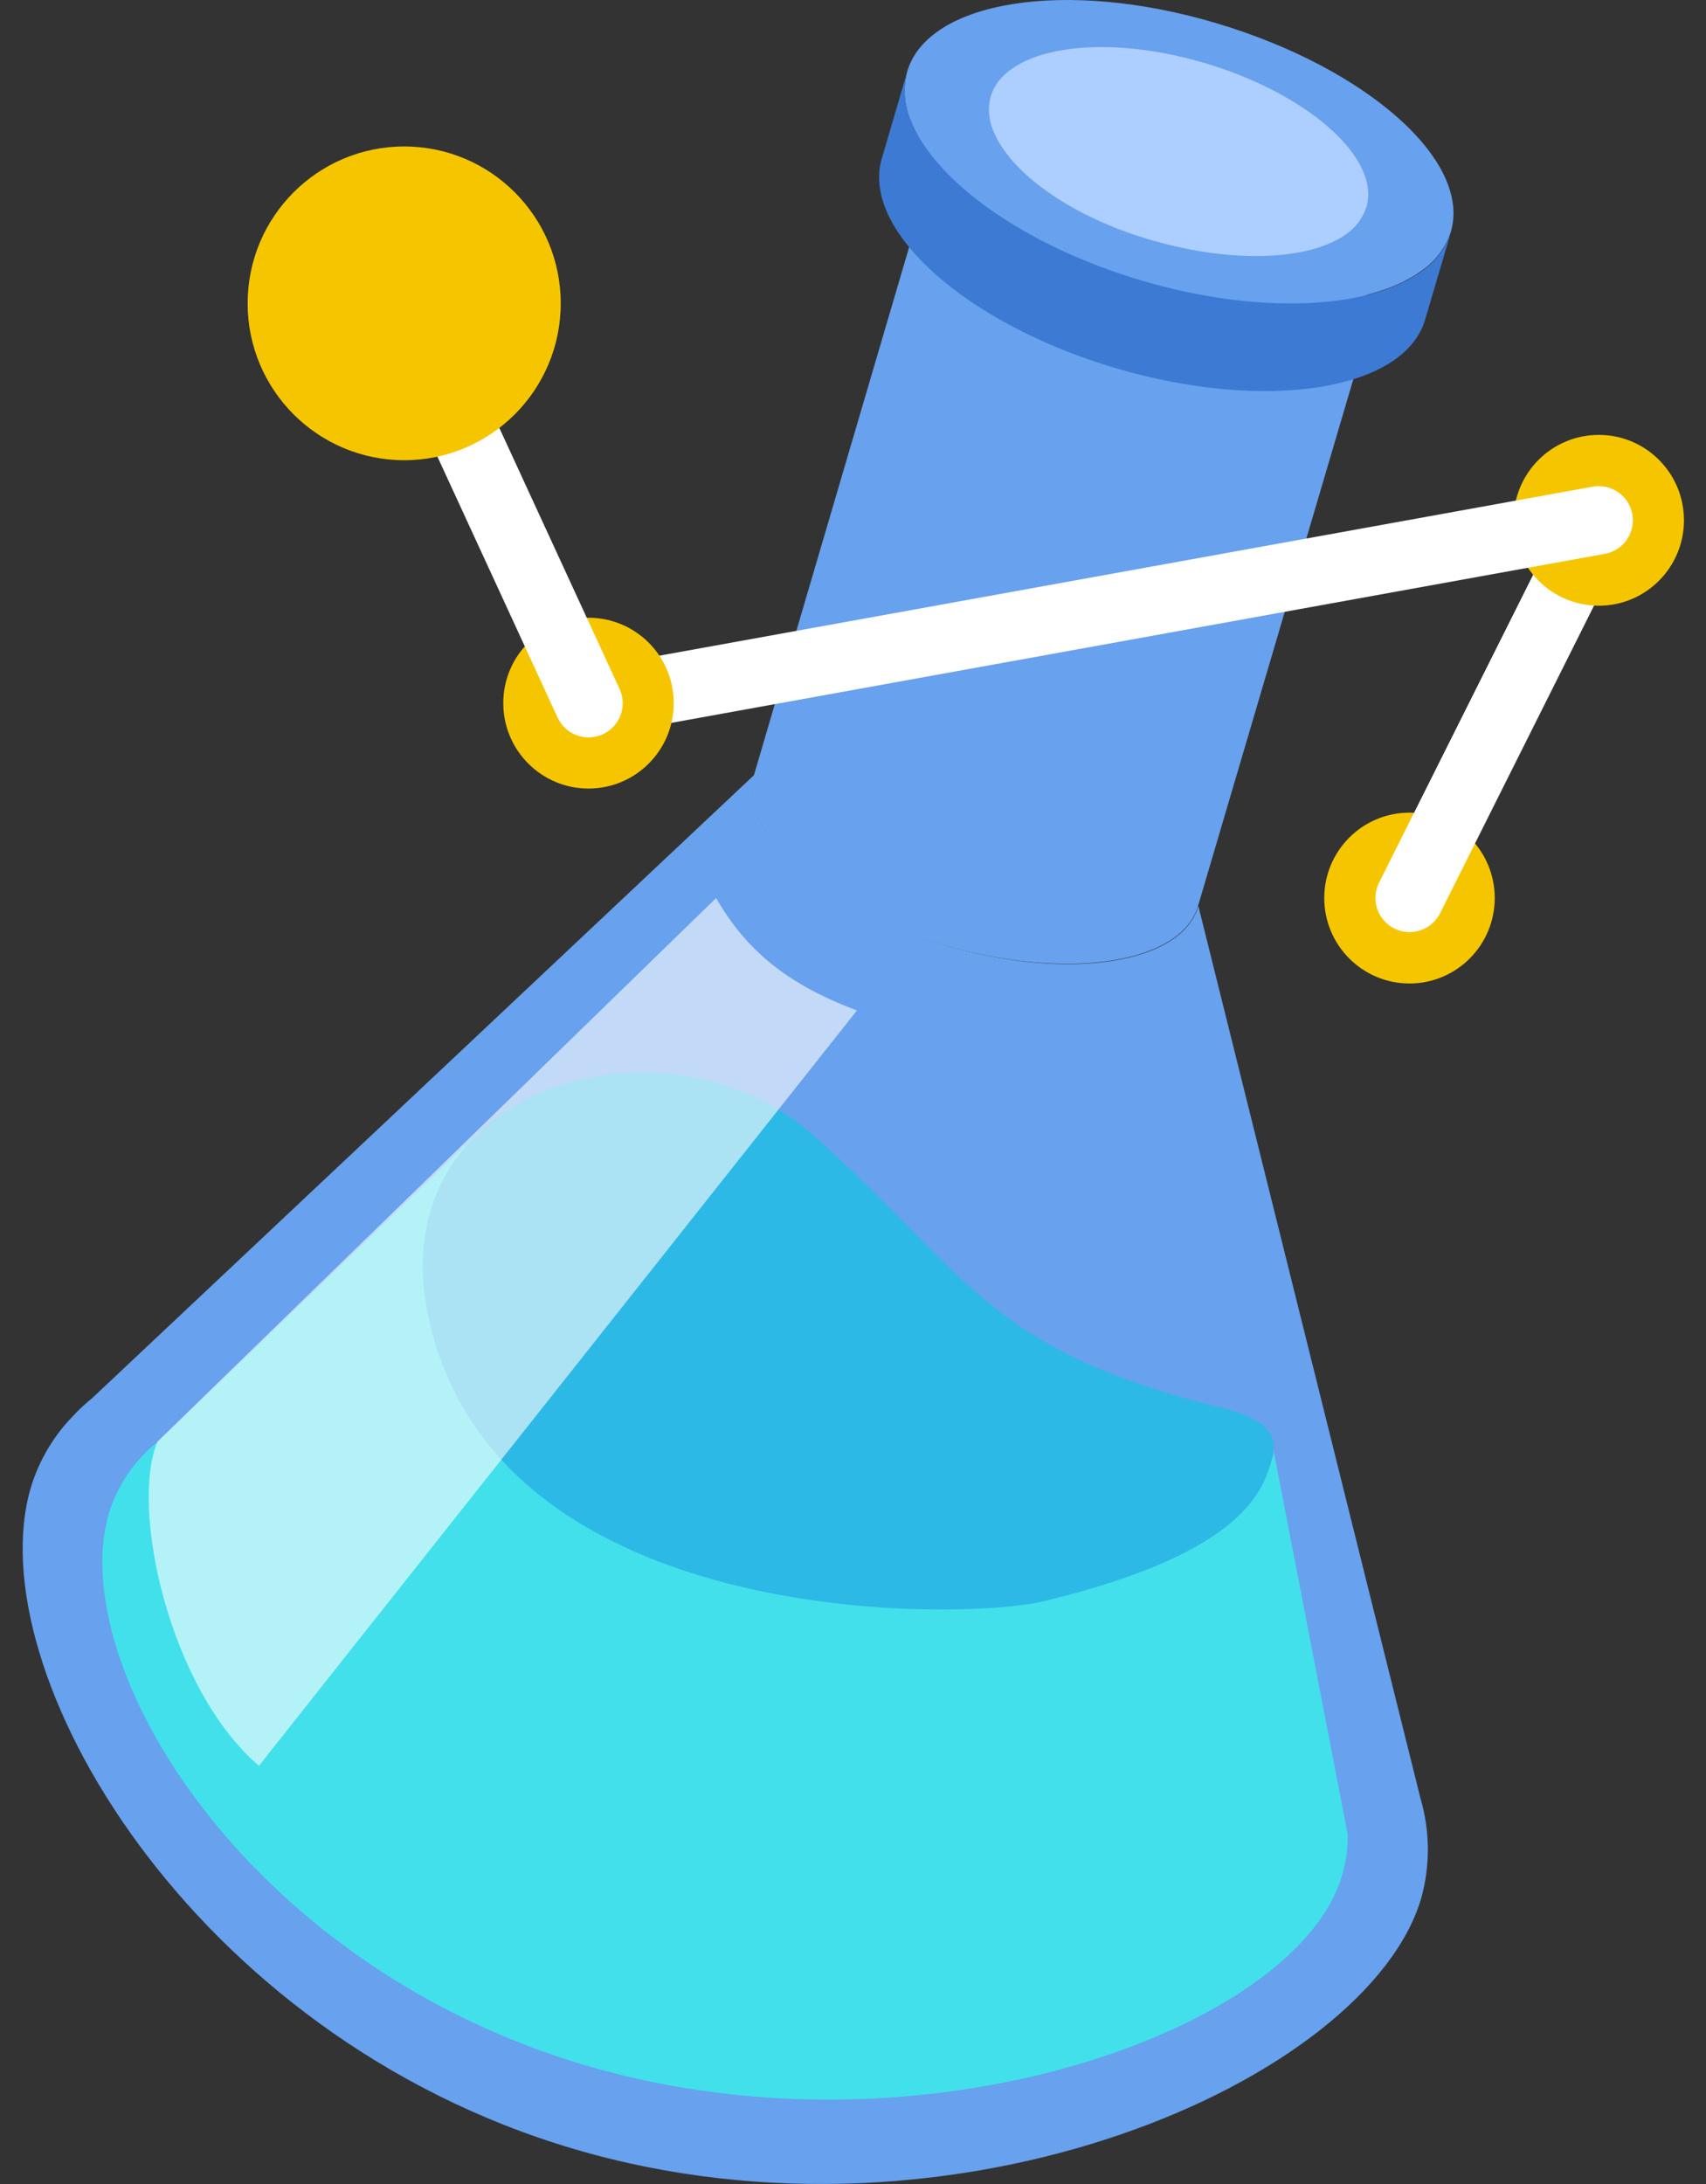 <svg width="25" height="32" viewBox="0 0 25 32" fill="none" xmlns="http://www.w3.org/2000/svg">
<rect x="0" y="0" width="25" height="32" fill="#333333" stroke="none"/>
<path d="M20.828 27.81C20.046 30.473 14.036 33.147 8.411 31.487C2.787 29.828 -0.331 24.463 0.451 21.798C0.571 21.399 0.786 21.036 1.078 20.739C1.161 20.649 1.251 20.566 1.347 20.489L11.056 11.351C10.806 12.2 12.061 13.326 13.86 13.853C15.659 14.38 17.32 14.123 17.561 13.274L20.815 26.346C20.956 26.823 20.96 27.331 20.828 27.81Z" fill="#68A1ED"/>
<path d="M20.043 4.84L17.557 13.272C17.307 14.122 15.646 14.37 13.847 13.852C12.048 13.334 10.802 12.194 11.051 11.349L13.529 2.919C13.779 2.068 15.44 1.806 17.239 2.338C19.038 2.869 20.293 3.989 20.043 4.84Z" fill="#68A1ED"/>
<path d="M21.261 3.397C21.183 3.632 21.029 3.835 20.823 3.973C20.054 4.532 18.435 4.616 16.713 4.109C14.991 3.602 13.687 2.649 13.343 1.762C13.249 1.535 13.232 1.284 13.295 1.046C13.601 0.008 15.63 -0.317 17.832 0.342C20.034 1 21.566 2.357 21.261 3.397Z" fill="#68A1ED"/>
<path d="M19.661 27.495C19.003 29.719 13.567 31.732 8.581 30.262C3.594 28.791 0.945 24.389 1.598 22.166C1.727 21.753 1.977 21.388 2.316 21.121L7.073 16.539L6.493 20.003C7.053 21.011 8.302 22.288 10.971 23.028L11.19 23.085C11.509 23.169 11.831 23.235 12.156 23.285C12.229 23.298 12.301 23.307 12.376 23.316L12.608 23.342C13.727 23.436 14.558 23.219 15.71 22.94C17.386 22.537 18.559 21.843 18.664 21.296C18.664 21.282 18.664 21.268 18.664 21.257L19.75 26.879C19.754 27.088 19.724 27.296 19.661 27.495Z" fill="#42E0EB"/>
<path d="M21.263 3.398L20.884 4.684C20.577 5.725 18.546 6.043 16.348 5.394C14.151 4.744 12.624 3.374 12.919 2.333L13.296 1.047C13.234 1.284 13.251 1.536 13.345 1.763C13.688 2.641 15.003 3.6 16.725 4.109C18.447 4.619 20.067 4.533 20.836 3.973C21.037 3.834 21.187 3.632 21.263 3.398Z" fill="#3D7AD3"/>
<path d="M20.024 3.032C19.972 3.193 19.869 3.332 19.73 3.429C19.198 3.813 18.083 3.868 16.882 3.521C15.681 3.175 14.787 2.516 14.551 1.904C14.486 1.748 14.475 1.575 14.518 1.412C14.737 0.694 16.131 0.474 17.647 0.922C19.163 1.37 20.234 2.316 20.024 3.032Z" fill="#ADCFFF"/>
<path d="M18.654 21.297C18.542 21.844 18.216 22.759 15.284 23.464C14.132 23.738 7.968 23.863 6.489 20.004C4.991 16.092 9.592 14.562 11.93 16.645C14.219 18.685 14.438 19.776 17.911 20.628C18.457 20.764 18.704 20.97 18.66 21.251C18.66 21.251 18.654 21.282 18.654 21.297Z" fill="#2DB9E6"/>
<path opacity="0.6" d="M10.494 13.158C10.932 13.922 11.539 14.425 12.558 14.805L3.794 25.873C2.464 24.727 1.905 22.075 2.308 21.122L10.494 13.158Z" fill="white"/>
<path d="M20.655 14.41C21.345 14.41 21.904 13.849 21.904 13.158C21.904 12.467 21.345 11.907 20.655 11.907C19.965 11.907 19.406 12.467 19.406 13.158C19.406 13.849 19.965 14.41 20.655 14.41Z" fill="#F5C600"/>
<path d="M20.656 13.157L23.426 7.623" stroke="white" stroke-linecap="round" stroke-linejoin="round"/>
<path d="M23.429 8.875C24.118 8.875 24.677 8.314 24.677 7.623C24.677 6.932 24.118 6.372 23.429 6.372C22.739 6.372 22.18 6.932 22.18 7.623C22.18 8.314 22.739 8.875 23.429 8.875Z" fill="#F5C600"/>
<path d="M8.625 10.303L23.428 7.623" stroke="white" stroke-linecap="round" stroke-linejoin="round"/>
<path d="M8.624 11.554C9.314 11.554 9.873 10.993 9.873 10.302C9.873 9.611 9.314 9.051 8.624 9.051C7.934 9.051 7.375 9.611 7.375 10.302C7.375 10.993 7.934 11.554 8.624 11.554Z" fill="#F5C600"/>
<path d="M5.926 4.445L8.625 10.304" stroke="white" stroke-linecap="round" stroke-linejoin="round"/>
<path d="M5.923 6.743C7.19 6.743 8.217 5.714 8.217 4.445C8.217 3.176 7.19 2.146 5.923 2.146C4.656 2.146 3.629 3.176 3.629 4.445C3.629 5.714 4.656 6.743 5.923 6.743Z" fill="#F5C600"/>
</svg>
